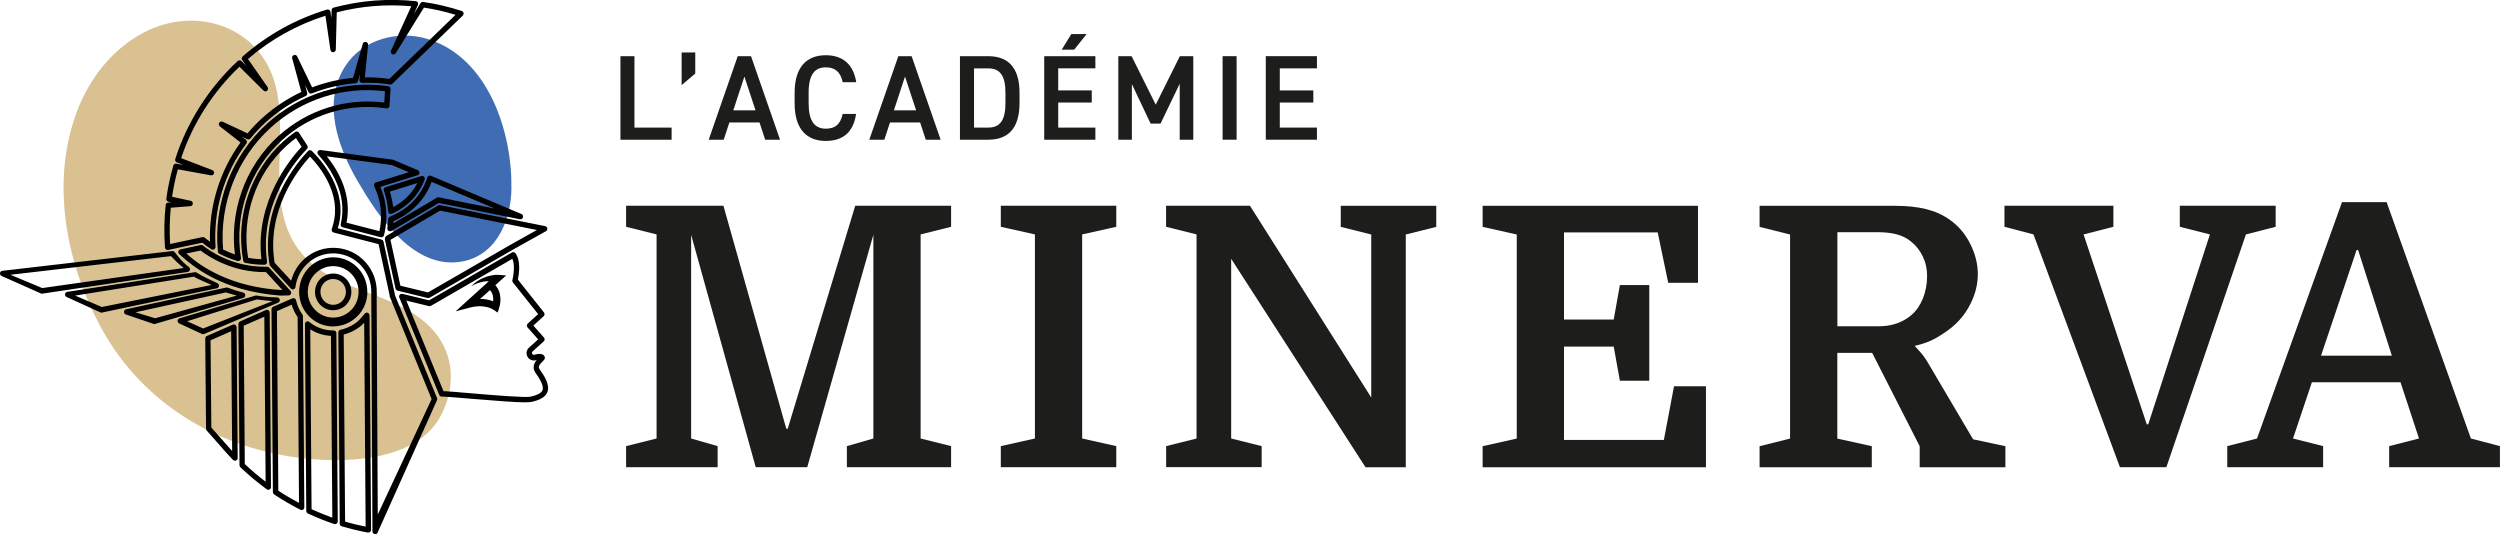 <svg xmlns="http://www.w3.org/2000/svg" id="Calque_2" viewBox="0 0 344.47 73.59"><defs><style>      .cls-1 {        fill: #dac192;      }      .cls-2 {        fill: #1d1d1b;      }      .cls-3 {        fill: #3f6cb3;      }    </style></defs><g id="Calque_1-2" data-name="Calque_1"><g><g><path class="cls-2" d="M87.42,17.58h5.12v1.67h-7.05V7.74h1.93v9.84Z"></path><path class="cls-2" d="M95.8,10.13l-1.88,1.6v-4.5h1.88v2.9Z"></path><path class="cls-2" d="M97.65,19.25l4-11.51h1.83l4,11.51h-2.05l-.78-2.38h-4.15l-.78,2.38h-2.07ZM101.03,15.2h3.07l-1.53-4.65-1.53,4.65Z"></path><path class="cls-2" d="M116.11,11.31c-.3-1.4-1.05-2.03-2.32-2.03-1.53,0-2.37,1-2.37,3.49v1.47c0,2.45.83,3.49,2.37,3.49,1.32,0,2.02-.63,2.32-2.03h1.85c-.38,2.58-1.88,3.72-4.17,3.72-2.57,0-4.3-1.55-4.3-5.17v-1.47c0-3.62,1.73-5.17,4.3-5.17,2.29,0,3.8,1.22,4.19,3.72h-1.87Z"></path><path class="cls-2" d="M119.78,19.25l4-11.51h1.83l4,11.51h-2.05l-.78-2.38h-4.15l-.78,2.38h-2.07ZM123.16,15.2h3.07l-1.53-4.65-1.53,4.65Z"></path><path class="cls-2" d="M132.27,19.25V7.74h3.89c2.58,0,4.32,1.38,4.32,5.07v1.37c0,3.69-1.73,5.07-4.32,5.07h-3.89ZM138.54,14.18v-1.37c0-2.37-.73-3.39-2.38-3.39h-1.95v8.16h1.95c1.65,0,2.38-1.03,2.38-3.4Z"></path><path class="cls-2" d="M150.93,7.74v1.68h-5.12v3.04h4.62v1.67h-4.62v3.45h5.12v1.67h-7.05V7.74h7.05ZM147.63,4.69h2.1l-1.72,2.15h-1.72l1.33-2.15Z"></path><path class="cls-2" d="M159.25,14.41l3.32-6.67h1.85v11.51h-1.87v-7.71l-2.64,5.49h-1.37l-2.58-5.44v7.66h-1.87V7.74h1.83l3.32,6.67Z"></path><path class="cls-2" d="M170.39,19.25h-1.93V7.74h1.93v11.51Z"></path><path class="cls-2" d="M181.46,7.74v1.68h-5.12v3.04h4.62v1.67h-4.62v3.45h5.12v1.67h-7.05V7.74h7.05Z"></path></g><g><path class="cls-2" d="M108.54,59.07l9.3-30.72h13.21v2.9l-4.2,1.05v28.12l4.2,1.05v2.9h-14.36v-2.9l3.65-1.05v-28.07l-9.11,32.02h-7.1l-8.9-32.02v28.07l3.65,1.05v2.9h-12.61v-2.9l4.2-1.05v-28.12l-4.2-1.05v-2.9h13.41l8.66,30.72h.2Z"></path><path class="cls-2" d="M149.11,32.3v28.12l4.7,1.05v2.9h-15.91v-2.9l4.7-1.05v-28.12l-4.7-1.05v-2.9h15.91v2.9l-4.7,1.05Z"></path><path class="cls-2" d="M164.87,60.42v-28.12l-4.2-1.05v-2.9h11.56l16.71,26.42v-22.46l-4.2-1.05v-2.9h13.16v2.9l-4.2,1.05v32.07h-5.55l-18.51-28.72v24.76l4.2,1.05v2.9h-13.16v-2.9l4.2-1.05Z"></path><path class="cls-2" d="M227.25,52.46h-4.05l-.85-4.7h-6.85v12.86h13.76l1.4-7.4h4.4v11.16h-30.77v-2.9l4.7-1.05v-28.12l-4.7-1.05v-2.9h29.67v10.61h-4.1l-1.45-6.95h-12.91v12.01h6.85l.85-4.75h4.05v13.21Z"></path><path class="cls-2" d="M268.73,45.26c-.6.47-1.28.92-2.03,1.35-.75.43-1.71.78-2.88,1.05.17.17.43.46.8.88s.72.91,1.05,1.48l6.2,10.51,4.45.95v2.9h-11.81v-2.9l-6.55-12.86h-4.8v11.81l4.75,1.05v2.9h-15.46v-2.9l4.2-1.05v-28.12l-4.2-1.05v-2.9h18.71c1.6,0,3.01.15,4.23.45s2.29.78,3.23,1.45c1.2.83,2.15,1.94,2.85,3.33.7,1.38,1.05,2.78,1.05,4.18s-.34,2.78-1.03,4.13c-.68,1.35-1.61,2.48-2.78,3.38ZM253.17,44.96h5.65c1.83,0,3.35-.52,4.55-1.55.67-.57,1.19-1.33,1.58-2.28.38-.95.58-1.98.58-3.08,0-1-.2-1.91-.6-2.73-.4-.82-.93-1.49-1.6-2.03-.57-.47-1.23-.8-1.98-1-.75-.2-1.66-.3-2.73-.3h-5.45v12.96Z"></path><path class="cls-2" d="M287.09,32.3l8.71,26.17h.2l8.5-26.17-4.15-1.05v-2.9h13.21v2.9l-4.1,1.05-10.96,32.07h-6.4l-11.91-32.07-4-1.05v-2.9h15.01v2.9l-4.1,1.05Z"></path><path class="cls-2" d="M333.31,60.42l-2.55-7.75h-12.21l-2.6,7.75,4.15,1.05v2.9h-13.21v-2.9l4.1-1.05,11.71-32.57h6.15l11.61,32.57,4,1.05v2.9h-15.26v-2.9l4.1-1.05ZM324.71,34.45l-4.9,14.56h9.76l-4.65-14.56h-.2Z"></path></g><g><path class="cls-1" d="M60.76,57.24c-3.42,6.57-13.79,6.65-20.08,5.77-11.15-1.56-21.01-7.63-26.5-17.41-5.03-8.96-7.29-20.38-3.59-30.21,1.73-4.6,4.89-8.67,9.34-10.97,6.82-3.53,15.31-1.02,17.79,6.53,2.46,7.52-1.7,17.36,3.86,23.99,4.66,5.55,13.44,5.17,18.21,10.7,2.88,3.34,2.95,7.79.97,11.6Z"></path><path class="cls-3" d="M49.26,24.93s.01.02.02.03c2.73,4.71,7.4,11.75,13.68,11.17,5.22-.49,7.44-5.48,7.51-10.13.12-7.89-3.24-18.16-11.66-20.66-3.98-1.18-8.78.05-11.18,3.69-3.3,5-1.08,11.21,1.63,15.9Z"></path><path d="M45.91,36.67c.96,0,1.92.4,2.61,1.18,1.29,1.46,1.16,3.71-.28,5.01-.67.6-1.5.9-2.33.9-.96,0-1.92-.4-2.61-1.18-1.29-1.46-1.17-3.71.28-5.01.67-.6,1.5-.9,2.33-.9M45.91,42.75c.59,0,1.19-.21,1.67-.64,1.03-.93,1.12-2.54.2-3.58-.49-.56-1.18-.84-1.87-.84-.59,0-1.19.21-1.67.64-1.03.93-1.12,2.54-.2,3.58.49.56,1.18.84,1.87.84M45.91,35.92c-1.05,0-2.05.39-2.83,1.09-1.74,1.58-1.89,4.31-.33,6.07.8.91,1.96,1.43,3.17,1.43,1.05,0,2.05-.39,2.83-1.09.84-.76,1.34-1.82,1.41-2.97.06-1.15-.32-2.25-1.07-3.11-.8-.91-1.96-1.43-3.17-1.43h0ZM45.91,42c-.5,0-.98-.22-1.31-.59-.31-.35-.47-.81-.45-1.29.03-.48.23-.91.58-1.23.32-.29.74-.45,1.17-.45.5,0,.98.22,1.32.59.31.35.47.81.44,1.29-.03.48-.23.91-.58,1.23-.32.29-.74.45-1.17.45h0Z"></path><path d="M66.49,42.22c.57.04,1.1.19,1.53.47l.55.38.2-.62c.11-.34.16-.62.18-.95.02-.32,0-.64-.07-.97-.09-.45-.32-.88-.63-1.23l.61-.55.88-.8-1.13-.08h0c-.41-.01-.73.04-1.08.12-.34.08-.67.18-.98.32-.63.27-1.18.67-1.63,1.14.56-.34,1.16-.56,1.78-.66.22-.04.44-.04.66-.04l-3.04,2.75-1.54,1.4,2.01-.53c.25-.07.56-.12.84-.15.29-.03.58-.04.86-.02h0ZM67.91,40.75c.05.21.06.44.04.68v.09c-.46-.19-.94-.29-1.4-.32-.13,0-.27,0-.4,0l1.36-1.23c.19.22.33.47.4.77h0Z"></path><path d="M51.69,73.59h-.06c-.18-.03-.31-.19-.31-.37l-.16-32.23v-.05s0-.02,0-.02v-.02s0,0,0,0c.01-.1,0-.51,0-.59v-.05c.02-1.31-.45-2.58-1.33-3.58-1.93-2.19-5.26-2.37-7.42-.41-.93.85-1.54,2.01-1.7,3.28-.02.14-.12.26-.25.31-.14.04-.29,0-.38-.1l-2.85-3.11c-.05-.05-.08-.12-.09-.19-1.35-7.93,3.72-13.99,5.31-15.66.07-.07.16-.11.26-.11.1,0,.19.04.26.11,1.23,1.2,5.12,5.51,3.61,10.52l-.04.13,6.03,1.56c.14.04.24.14.27.28l1.55,7.18v.03s.03.18.03.18l5.8,14.18c.03.08.04.18,0,.26l-8.18,18.23c-.05.16-.19.26-.35.26h0ZM51.9,40.97v.02s.15,29.91.15,29.91l7.42-15.91-5.76-14.1-.02-.09-.03-.22-1.5-6.94-6.19-1.6c-.1-.03-.18-.09-.23-.18-.05-.09-.06-.2-.03-.29l.15-.51c1.3-4.29-1.79-8.08-3.15-9.49-1.74,1.92-6.04,7.49-4.87,14.63l2.28,2.48c.3-1.15.92-2.2,1.8-2.99,2.47-2.23,6.27-2.02,8.47.47,1,1.13,1.54,2.58,1.52,4.07.01.15.02.57,0,.73h0ZM50.76,73.38h-.07c-1.26-.23-2.48-.53-3.62-.87-.16-.05-.26-.19-.26-.36l-.19-26.35c0-.18.13-.34.3-.37.26-.05.53-.12.8-.23.05-.02.11-.04.16-.07.33-.13.6-.28.86-.44h0c.26-.17.48-.34.67-.51v-.02s.09-.08.09-.08c.05-.05.11-.11.16-.17l.1-.11c.13-.14.28-.31.4-.47l.07-.08.02-.02c.09-.14.26-.19.41-.14.15.05.26.2.26.36l.21,29.55c0,.11-.05.22-.13.29-.07.06-.15.09-.24.09h0ZM47.54,71.87c.91.27,1.86.5,2.84.69l-.2-28.1c-.05.06-.11.12-.17.18l-.02.02-.08.09c-.22.2-.47.39-.77.58h0c-.29.19-.61.35-.97.5-.06.03-.12.05-.19.07-.21.08-.42.14-.62.19l.19,25.77h0ZM46.17,72.22l-.11-.02-.08-.02c-1.14-.38-2.31-.85-3.56-1.43-.13-.06-.22-.19-.22-.34l-.18-25.76c0-.15.08-.28.21-.34.13-.06.28-.04.39.05.95.78,2.14,1.19,3.35,1.17.1,0,.19.04.27.11s.11.17.11.27l.19,25.94c0,.12-.06.23-.15.3-.06.05-.14.07-.22.07h0ZM42.94,70.17c1,.45,1.94.83,2.85,1.16l-.19-25.05c-1.01-.05-1.99-.36-2.85-.9l.18,24.79h0ZM41.57,70.28c-.06,0-.11-.01-.17-.04-1.33-.67-2.55-1.39-3.63-2.12-.1-.07-.16-.19-.17-.31l-.19-25.19c0-.15.09-.29.22-.35l2.65-1.16c.1-.04.22-.04.32.01.1.05.17.14.19.25.15.71.45,1.38.88,1.97.05.06.07.14.07.22l.19,26.34c0,.13-.07.25-.17.32-.06.04-.13.06-.2.06h0ZM38.35,67.61c.87.58,1.82,1.14,2.85,1.68l-.19-25.6c-.37-.53-.64-1.1-.82-1.71l-2.03.89.19,24.74h0ZM36.98,67.49c-.08,0-.15-.02-.22-.07-1.27-.92-2.5-1.95-3.64-3.04-.07-.07-.12-.17-.12-.27l-.15-19.47c0-.15.09-.29.22-.35l3.57-1.57c.11-.05.25-.04.35.03.1.07.17.19.17.31l.18,24.05c0,.14-.08.27-.2.34-.05.03-.11.04-.17.04h0ZM33.74,63.95c.91.86,1.87,1.67,2.86,2.42l-.18-22.73-2.84,1.24.15,19.07h0ZM32.37,63.48c-.1,0-.2-.04-.27-.11-.35-.36-.67-.72-1-1.08l-2.62-2.97c-.06-.07-.09-.16-.09-.25l-.11-12.42c0-.15.09-.29.22-.35l3.58-1.57c.11-.05.25-.04.35.03.1.07.17.19.17.31l.15,18.03c0,.15-.09.29-.23.35-.05.02-.09.03-.14.03h0ZM29.13,58.92l2.53,2.86c.11.13.22.25.33.37l-.14-16.51-2.84,1.25.11,12.03h0ZM72.41,55.44c-1.42,0-4.24-.23-7.66-.51-1.76-.15-3.28-.28-3.9-.29-.15,0-.28-.1-.33-.23l-5.5-13.41c-.05-.13-.03-.28.06-.39.09-.11.23-.15.37-.12l3.68.89,11.41-6.59c.16-.09.37-.05.48.1.38.52.75,1.56.35,3.59v.06s3.58,4.51,3.58,4.51c.12.16.11.38-.04.52l-1.42,1.29,1.46,1.65c.14.15.12.39-.03.53l-1.53,1.38c-.09.09-.12.22-.06.33.06.11.19.17.32.13.71-.21,1.18-.14,1.38.22.05.08.06.17.04.27-.03.16-.14.28-.38.51-.39.38-.56.66-.33,1.02l.14.2c.4.57,1.33,1.9.92,2.93-.25.65-1,1.1-2.21,1.35-.16.03-.44.05-.82.05h0ZM61.11,53.89c.74.04,2.12.15,3.7.29,3.17.27,7.52.63,8.27.48.91-.19,1.52-.51,1.67-.89.25-.65-.54-1.79-.84-2.22l-.15-.21c-.48-.75-.11-1.39.2-1.74l-.11.03h0c-.46.13-.95-.07-1.17-.49-.23-.42-.14-.93.22-1.25l1.25-1.13-1.46-1.65c-.14-.15-.12-.39.03-.53l1.43-1.3-3.48-4.37c-.07-.09-.1-.2-.07-.31l.05-.23c.29-1.47.13-2.29-.05-2.71l-11.22,6.48c-.08.05-.18.06-.27.04l-3.12-.76,5.13,12.51h0ZM73.75,49.25h0,0ZM27.98,46.05c-.05,0-.11-.01-.16-.04l-3.14-1.45c-.13-.07-.22-.21-.21-.36,0-.15.1-.28.24-.33l10.45-3.13c.06-.02.12-.03.19-.02.92.15,1.87.24,2.84.26.17,0,.32.13.36.3.03.17-.06.35-.22.42l-10.2,4.32s-.1.03-.15.03h0ZM25.8,44.27l2.19.99,9.56-3.77c-.43-.04-1.76-.16-2.18-.23l-9.57,3h0ZM21.29,44.66c-.06,0-.12-.02-.18-.05l-3.83-1.3c-.13-.07-.2-.22-.19-.37.02-.15.12-.28.26-.32l13.78-2.99c.08-.02.16-.02.24,0,.69.27,1.41.5,2.15.69.16.04.27.18.28.35,0,.16-.09.31-.24.37l-12.15,3.58s-.08.02-.13.02h0ZM18.67,43.03l2.71.82,11.25-3.12c-.34-.11-1.17-.31-1.5-.44l-12.46,2.74h0ZM13.98,43.08c-.06,0-.12-.02-.18-.05l-4.65-2.12c-.13-.08-.21-.23-.19-.38.02-.15.13-.28.28-.31l17.57-2.71c.1-.02.21,0,.29.05.81.54,1.97,1.04,2.86,1.46.14.07.22.21.21.37-.01.16-.12.29-.26.33l-15.82,3.34-.11.02h0ZM10.35,40.73l3.68,1.57,15.11-3.03c-.58-.31-1.89-.79-2.43-1.15l-16.36,2.61h0ZM45.89,44.98c-1.31,0-2.58-.56-3.48-1.59-.67-.76-1.07-1.69-1.16-2.68l-.02-.13v-.02c-.11-1.46.47-2.91,1.55-3.89,1.93-1.75,4.91-1.59,6.64.37.79.9,1.2,2.01,1.19,3.23v.12s0,.07,0,.12v.09c-.06.65-.23,1.25-.5,1.78-.34.69-.88,1.3-1.55,1.76-.57.4-1.22.66-1.87.76-.27.05-.53.07-.8.07h0ZM41.96,40.49l.02.13c.08.85.42,1.63.98,2.27.91,1.04,2.26,1.51,3.6,1.28.55-.09,1.09-.31,1.57-.64.57-.39,1.02-.9,1.31-1.48.23-.45.37-.96.42-1.5v-.09s0-.03,0-.03v-.05s0-.1,0-.1h0c.01-1.03-.33-1.98-1-2.73-1.45-1.65-3.96-1.79-5.59-.31-.9.82-1.39,2.04-1.31,3.26h0ZM5.76,40.46c-.06,0-.12-.02-.18-.05L.19,38.01c-.13-.08-.21-.23-.19-.38.02-.16.14-.28.29-.31l23.41-2.72c.13-.03.26.02.35.12.35.39.81,1.18,1.98,2.08.11.09.17.23.14.38-.03.14-.14.25-.28.29l-20.06,2.99h-.09ZM1.42,37.85l4.4,1.84,19.48-2.76c-.76-.63-1.42-1.29-1.74-1.64l-22.13,2.57h0ZM59.03,41.07h-.09s-4.16-1.02-4.16-1.02c-.14-.03-.25-.14-.28-.28l-1.46-6.73c-.01-.07-.01-.13,0-.2.01-.03.02-.07.04-.12.03-.09.09-.17.17-.22l7.13-4.2c.08-.05.17-.06.26-.04l14.48,2.9c.15.03.27.15.29.31.02.16-.05.31-.19.39l-4.5,2.51-11.52,6.65c-.06.03-.12.05-.18.05h0ZM55.18,39.37l3.79.92,11.4-6.58h0s3.61-2.02,3.61-2.02l-13.34-2.67-6.84,4.03,1.37,6.32h0ZM38.64,40.73c-8.13-.62-12.11-4.06-13.97-5.74-.1-.09-.13-.24-.09-.37.04-.13.15-.23.28-.26l2.79-.6c.11-.02.22,0,.31.07.87.7,4.01,2.92,8.45,2.92.13,0,.26,0,.39,0,.11,0,.21.04.28.12l2.94,3.2c.1.11.13.26.07.4-.05.14-.18.23-.32.23-.38.02-.76.03-1.12.03h0ZM25.7,34.94c2,1.87,6.29,4.67,13.22,5.03l-2.27-2.48c-4.59.08-7.91-2.12-9.01-2.97l-1.94.41h0ZM36.4,36.48c-.87,0-1.75-.09-2.6-.26-.15-.03-.26-.15-.29-.3-1.11-6.04,1-12.33,5.51-16.42.5-.45,1.06-.9,1.65-1.32.08-.06.18-.08.28-.06.1.02.19.08.24.16l1.15,1.78c.1.15.08.35-.05.47-1.12,1.14-6.67,7.27-5.49,15.52.02.11-.02.22-.09.3-.07.08-.17.13-.28.13h-.05ZM34.2,35.53c.6.11,1.21.17,1.82.19-.93-7.95,4.05-13.91,5.54-15.5l-.78-1.2c-.45.34-.88.69-1.27,1.04-4.26,3.86-6.28,9.76-5.32,15.47h0ZM32.82,35.97h-.1c-.85-.26-1.7-.6-2.5-1.01-.11-.06-.19-.17-.2-.3-.63-6.62,1.92-13.22,6.81-17.65,4.55-4.12,10.62-5.99,16.66-5.14.19.03.33.2.32.4l-.14,2.31c0,.1-.06.2-.14.27-.08.07-.18.1-.29.08-5.21-.78-10.45.82-14.38,4.38l-.25-.28.25.28c-4.45,4.03-6.62,10.25-5.66,16.23.02.13-.03.26-.12.34-.07.06-.16.09-.25.09h0ZM30.74,34.38c.53.26,1.08.49,1.63.68-.37-2.89-.05-5.85.91-8.61,1.03-2.96,2.79-5.62,5.08-7.7,3.99-3.62,9.29-5.29,14.59-4.62l.09-1.56c-5.71-.71-11.42,1.1-15.72,5-4.66,4.22-7.11,10.5-6.58,16.81h0ZM23.1,34.45c-.08,0-.16-.03-.22-.08-.09-.06-.14-.16-.15-.27-.14-1.95-.11-3.92.1-5.86.02-.18.16-.32.34-.33l.44-.03-.4-.09c-.19-.04-.32-.22-.29-.42.2-1.5.53-3.04.97-4.56.05-.18.23-.3.42-.26l.97.18-.91-.35c-.18-.07-.28-.28-.22-.47,1.64-5.11,4.61-9.78,8.6-13.5.15-.13.37-.13.51,0l.66.65-.54-.78c-.11-.16-.08-.37.06-.5,3.39-2.98,7.29-5.15,11.61-6.46.1-.03.21-.02.31.04.09.06.15.15.17.26l.13.87.03-1.09c0-.17.12-.31.28-.35,3.68-.99,7.49-1.29,11.32-.89.12.01.23.08.28.19.06.11.06.23.01.34l-.55,1.21.91-1.46c.08-.13.22-.19.36-.17,1.74.24,3.53.66,5.32,1.24.12.04.22.14.25.27.03.13-.01.26-.1.36l-9.71,9.4c-.08.08-.2.12-.31.1-1.25-.19-2.54-.26-3.85-.22-.11,0-.21-.04-.28-.12-.07-.08-.11-.19-.1-.29l.08-.82-.29,1.01c-.04.15-.17.26-.33.27-2.05.16-4.07.63-6,1.4-.18.07-.38,0-.47-.18l-.47-.97.29,1.07c.05.18-.04.37-.21.44-2,.9-3.84,2.11-5.47,3.58-.74.67-1.46,1.43-2.14,2.27-.11.13-.29.17-.44.1l-.69-.32.5.39c.16.13.19.36.07.53-3.06,4.07-4.57,9.12-4.25,14.22,0,.14-.06.27-.18.35-.12.07-.27.07-.39,0-.63-.4-1.03-.72-1.15-.83l-.11-.08-4.7,1h-.08ZM23.53,28.64c-.16,1.65-.19,3.32-.09,4.98l4.44-.95c.1-.02.21,0,.29.06l.26.19.02.02s.21.17.48.37c-.14-4.9,1.34-9.72,4.21-13.68l-2.85-2.22c-.15-.12-.19-.33-.09-.49.1-.16.3-.23.47-.15l3.44,1.61c.65-.78,1.34-1.49,2.04-2.13,1.61-1.45,3.41-2.66,5.37-3.58l-1.26-4.63c-.05-.19.05-.38.23-.45s.38.01.46.19l2.06,4.26c1.82-.69,3.71-1.13,5.63-1.31l1.35-4.69c.05-.19.24-.3.43-.26.19.04.32.21.3.41l-.45,4.47c1.14-.02,2.28.05,3.38.21l9.12-8.83c-1.47-.45-2.93-.78-4.36-.99l-3.88,6.28c-.1.17-.32.23-.49.13-.17-.09-.24-.31-.16-.49l2.79-6.11c-3.48-.31-6.93-.02-10.27.84l-.13,5.13c0,.19-.16.35-.35.37-.19.01-.36-.13-.39-.32l-.69-4.71c-3.94,1.25-7.53,3.25-10.67,5.96l2.7,3.87c.11.16.08.38-.06.5-.15.13-.36.12-.5-.02l-3.32-3.29c-3.68,3.51-6.44,7.85-8.03,12.6l4.3,1.65c.18.07.28.26.23.45-.05.19-.23.3-.42.27l-4.56-.83c-.35,1.26-.62,2.53-.8,3.78l2.57.56c.18.04.3.21.29.39-.01.19-.16.33-.34.35l-2.69.21h0ZM52.55,32.69h-.09s-5.24-1.37-5.24-1.37c-.2-.05-.32-.25-.27-.45,1.01-4.23-1.52-7.81-3.11-9.57-.11-.12-.13-.29-.06-.43.07-.14.22-.22.38-.2l9.96,1.33.09.03,3.35,1.41c.14.06.24.21.23.37,0,.16-.11.29-.26.34l-5.13,1.6.06.13c1.2,2.81.72,5.5.45,6.53-.04.17-.19.28-.36.28h0ZM47.75,30.68l4.53,1.17c.24-1.14.49-3.37-.5-5.68l-.22-.52c-.04-.1-.04-.21,0-.31.04-.1.13-.17.23-.2l4.54-1.41-2.35-.99-8.95-1.2c1.59,1.98,3.49,5.28,2.72,9.14h0ZM53.74,31.86c-.07,0-.15-.02-.21-.06-.12-.08-.18-.22-.16-.37.06-.42.1-.83.12-1.24,0-.15.1-.28.23-.33,3.64-1.48,4.82-4.28,5.16-5.41.03-.1.1-.19.2-.23.09-.05.2-.05.3,0l12.47,5.27c.18.07.27.27.21.46-.06.18-.24.3-.43.26l-11.17-2.24-6.54,3.86c-.06.03-.12.05-.19.05h0ZM54.22,30.46c0,.11-.01.21-.02.32l6.02-3.55c.08-.05.17-.06.26-.04l7.68,1.54-8.69-3.67c-.49,1.37-1.84,3.93-5.24,5.41h0ZM53.85,29.49c-.07,0-.13-.02-.19-.05-.1-.06-.17-.18-.18-.3-.06-.99-.26-1.95-.59-2.86-.04-.1-.03-.2.02-.3.05-.09.13-.16.22-.19l4.92-1.53c.14-.04.28,0,.38.1.1.1.13.25.08.39-.43,1.19-1.59,3.39-4.51,4.71-.05.02-.1.03-.15.03h0ZM53.71,26.39c.22.69.37,1.41.46,2.15,1.84-.97,2.82-2.3,3.33-3.32l-3.79,1.18h0Z"></path></g></g></g></svg>